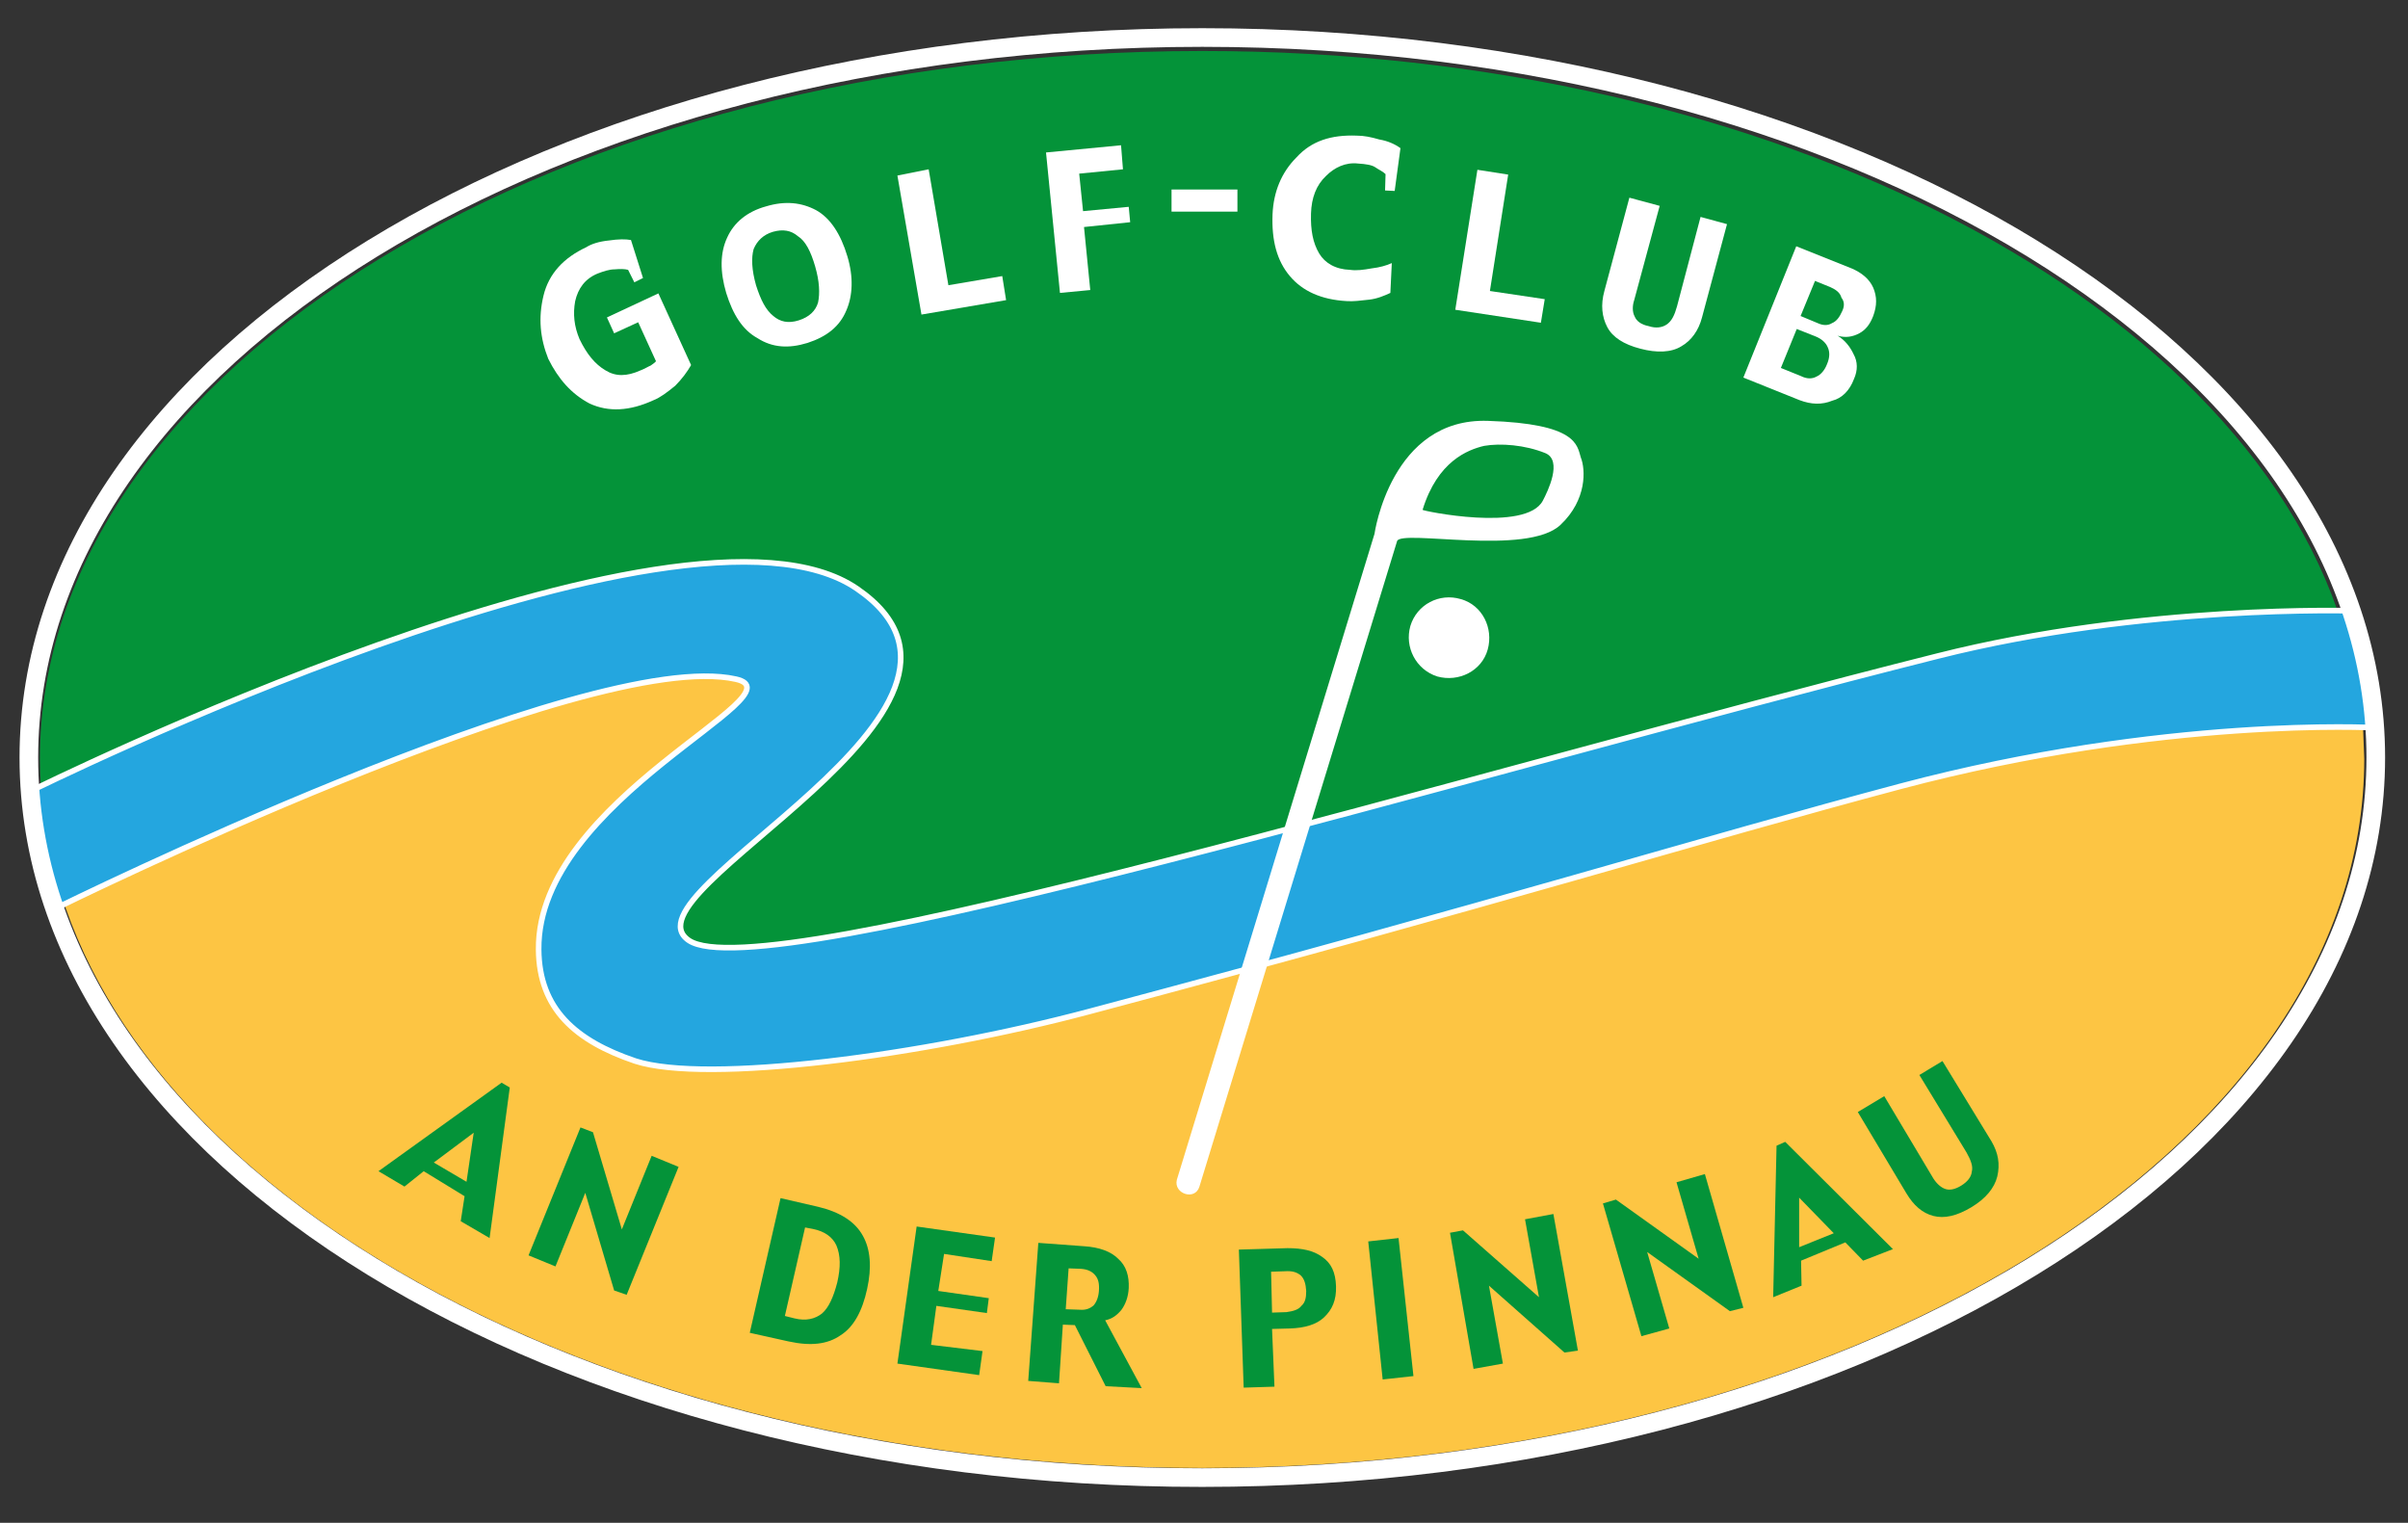 <?xml version="1.0" encoding="utf-8"?>
<!-- Generator: Adobe Illustrator 24.3.0, SVG Export Plug-In . SVG Version: 6.00 Build 0)  -->
<svg version="1.1" id="Ebene_1" xmlns="http://www.w3.org/2000/svg" xmlns:xlink="http://www.w3.org/1999/xlink" x="0px" y="0px"
	 viewBox="0 0 500.7 316.6" style="enable-background:new 0 0 500.7 316.6;" xml:space="preserve">
<rect x="0" y="0" width="500.7" height="316.6" fill="#333333" stroke="none"/>
<style type="text/css">
	.st0{fill:#FDC543;}
	.st1{fill:#049339;}
	.st2{fill:#24A6DF;stroke:#FFFFFF;stroke-width:1.163;stroke-miterlimit:1.498;}
	.st3{fill:#FFFFFF;}
	.st4{fill-rule:evenodd;clip-rule:evenodd;fill:#FFFFFF;}
	.st5{fill-rule:evenodd;clip-rule:evenodd;fill:#049339;}
	.st6{fill:#FFFFFF;stroke:#FFFFFF;stroke-width:1.754;stroke-miterlimit:1.498;}
	.st7{fill:none;stroke:#FFFFFF;stroke-width:3.876;stroke-miterlimit:1.498;}
</style>
<g>
	<path class="st0" d="M491.1,146.4c-6.3-0.7-53.2-5.2-97.6,10.8c-48.4,13.7-91.5,25.6-171.9,47.4c-36.9,8.1-67.9,19-84,13.4
		c-12.4-4.2-18.7-6.1-19.7-18.5c-1-13.8,14.1-28.3,21.5-34.3c6.8-5.5,34.4-22.4,11.8-27.1c-28.4-5.9-125.5,41.5-138.6,47.5
		C33.8,253.7,132,305.2,250,305.2c133.4,0,241.6-66,241.6-147.4C491.5,155.6,491.3,148.8,491.1,146.4L491.1,146.4z"/>
	<path class="st1" d="M8.3,157.8c0,4.1,0.3,8.1,0.8,12.2c13.8-6.5,137.4-65,169.2-39c24.1,19.8-66,54.8-38.3,75.7
		c19.4,14.6,186.3-42.9,273.3-68.1c39.3-10.6,70.3-6.1,74.7-5.4C468.8,63.6,369.5,10.6,250,10.6C116.4,10.6,8.3,76.5,8.3,157.8
		L8.3,157.8z"/>
	<path class="st2" d="M493.8,151.3c0,0.1-0.5-7.5-1.7-14.1c-1-5.5-2.6-10.2-2.6-10.2s-43.9-1.4-86.6,9.4
		c-97,24.4-244.6,69.5-259.7,59.1c-14.7-10.1,71.5-48.1,35-73.1c-36.4-25-171.9,42.1-171.9,42.1c0-0.1,0.5,7,2.2,13.1
		c1.5,5.5,3.4,11.1,3.4,11.1s110.3-54.4,141.1-47.5c14.2,3.1-41.3,24.9-41,56.2c0.1,12.4,7.7,19,20.1,23.2
		c14.8,4.8,59.9-1.1,94.4-10.3c85.3-22.7,126.9-35.7,168.6-46.8C450.1,148.9,493.8,151.3,493.8,151.3z"/>
	<path class="st3" d="M143.7,75.9L136.9,61L126.2,66l1.5,3.3l5-2.3l3.7,8.1c-0.2,0.3-0.7,0.6-1.1,0.9c-0.5,0.2-1.1,0.6-2.1,1
		c-2.9,1.3-5.2,1.3-7.3,0c-2.2-1.3-3.9-3.4-5.4-6.5c-1.1-2.6-1.4-5.2-0.9-7.9c0.6-2.6,2-4.6,4.6-5.7c1.3-0.5,2.5-0.9,3.6-0.9
		c1.1-0.1,2.1-0.1,2.8,0.1l1.3,2.6l1.8-0.9l-2.5-7.9c-1.1-0.2-2.6-0.2-4.6,0.1c-2,0.2-3.6,0.7-4.7,1.4c-4.7,2.2-7.8,5.5-8.9,10.1
		c-1.1,4.6-0.7,8.8,1,13.1c2.1,4.2,4.8,7.3,8.6,9.3c3.9,1.8,8.3,1.6,13.3-0.7c1.3-0.5,2.8-1.6,4.5-3
		C141.8,78.8,142.9,77.3,143.7,75.9L143.7,75.9z"/>
	<path class="st4" d="M176.2,53.3c-1.4-4.7-3.6-8-6.5-9.6c-3-1.6-6.4-2-10.4-0.8c-4,1.1-6.7,3.4-8.1,6.5c-1.5,3.2-1.5,7.1-0.2,11.5
		c1.4,4.5,3.4,7.7,6.5,9.4c3.1,2,6.5,2.2,10.4,1c4-1.3,6.7-3.4,8.1-6.8C177.3,61.5,177.5,57.6,176.2,53.3L176.2,53.3z M169.5,55.4
		c0.9,3.1,1,5.6,0.6,7.5c-0.5,1.7-1.8,3-4,3.7s-3.9,0.3-5.3-0.9c-1.6-1.3-2.6-3.3-3.6-6.4c-0.9-3.2-1-5.7-0.5-7.5c0.7-1.7,2-3,4-3.6
		c2.1-0.6,3.8-0.3,5.2,0.9C167.5,50.1,168.6,52.3,169.5,55.4L169.5,55.4z"/>
	<polygon class="st3" points="208.4,57.4 197.2,59.3 193.1,35.2 186.6,36.5 191.6,65.4 209.2,62.4 	"/>
	<polygon class="st3" points="234.7,43 225.2,43.9 224.4,36.1 233.5,35.2 233.1,30.2 217.5,31.7 220.4,60.9 226.7,60.3 225.4,47.2 
		235,46.2 	"/>
	<path class="st3" d="M291.2,30.8c-1.1-0.8-2.6-1.5-4.4-1.8c-1.7-0.5-3.2-0.8-4.7-0.8c-5.3-0.2-9.4,1.1-12.5,4.5
		c-3.1,3.1-4.8,7.1-5,11.9c-0.2,5.4,0.9,9.6,3.6,12.8c2.6,3.1,6.5,4.9,11.8,5.2c1.4,0.1,2.9-0.1,4.7-0.3c1.7-0.2,3.1-0.8,4.4-1.4
		l0.3-6.2c-1.1,0.5-2.5,0.9-4.2,1.1c-1.7,0.3-3.1,0.5-4.5,0.3c-3-0.1-5.2-1.4-6.4-3.4c-1.3-2.2-1.8-4.8-1.7-8.3
		c0.1-3.3,1.1-5.9,3.1-7.8c1.8-1.8,4.1-2.9,6.7-2.6c1.6,0.1,2.9,0.3,3.6,0.8c0.7,0.5,1.5,0.8,2.1,1.4l-0.1,3.4l2,0.1L291.2,30.8
		L291.2,30.8z"/>
	<polygon class="st3" points="321.2,62.2 309.8,60.5 313.6,36.3 307.2,35.3 302.6,64.4 320.4,67.1 	"/>
	<path class="st3" d="M353.9,66l5.2-19.4l-5.5-1.5l-4.9,18.6c-0.5,1.8-1.1,3.1-2.2,3.8c-0.9,0.6-2.2,0.8-3.7,0.3
		c-1.5-0.3-2.5-1-2.9-2c-0.5-0.9-0.5-2.2-0.1-3.4l5.3-19.6l-6.3-1.7l-5.2,19.4c-0.8,2.9-0.5,5.4,0.6,7.5c1.1,2.1,3.4,3.6,6.9,4.5
		c3.4,0.9,6.4,0.8,8.5-0.5C351.7,70.8,353.2,68.7,353.9,66L353.9,66z"/>
	<path class="st4" d="M385.5,78.8c0.8-1.8,0.8-3.6-0.1-5.2c-0.7-1.5-1.8-2.9-3.3-3.8c1.7,0.5,3.2,0.2,4.5-0.5
		c1.3-0.7,2.2-1.8,2.9-3.6c0.8-2.2,0.8-4,0-5.9c-0.8-1.8-2.4-3.1-4.5-4l-11.5-4.6l-11,27.3l11.7,4.7c2.4,0.9,4.6,1,6.8,0.1
		C383,82.8,384.6,81.2,385.5,78.8L385.5,78.8z M383,64.8c-0.5,1.1-1.1,2-2.1,2.4c-0.8,0.5-1.8,0.5-2.9,0l-3.6-1.5l3-7.3l3.2,1.3
		c1.1,0.5,2,1.1,2.3,2.2C383.6,62.8,383.5,63.8,383,64.8L383,64.8z M379.9,75.7c-0.5,1.3-1.3,2.2-2.2,2.6c-0.9,0.5-2,0.5-3.2-0.1
		l-4.2-1.7l3.3-8.1l3.8,1.5c1.3,0.5,2.2,1.3,2.6,2.2C380.5,73.1,380.5,74.3,379.9,75.7L379.9,75.7z"/>
	<path class="st5" d="M101.8,257.4l4.2-31.3l-1.7-1l-25.6,18.4l5.4,3.2l4-3.2l8.5,5.2l-0.8,5.2L101.8,257.4L101.8,257.4z M97,245.7
		l-6.8-4l8.3-6.2L97,245.7L97,245.7z"/>
	<polygon class="st1" points="141.1,242.6 135.5,240.3 129.3,255.6 123.3,235.4 120.7,234.4 109.9,261 115.5,263.3 121.7,248 
		127.7,268.3 130.3,269.2 	"/>
	<path class="st5" d="M180.3,268c1-4.5,0.7-8.3-0.9-11.1c-1.6-2.9-4.7-4.9-9.3-6l-7.8-1.8l-6.4,28l8.1,1.8c4.6,1,8.1,0.6,10.8-1.3
		C177.5,275.9,179.3,272.6,180.3,268L180.3,268z M174.1,266.6c-0.8,3.1-1.8,5.3-3.2,6.5c-1.4,1.1-3.3,1.6-5.7,1l-2-0.5l4.2-18.4
		l1.6,0.3c2.5,0.5,4.1,1.7,4.9,3.4C174.8,261,174.8,263.5,174.1,266.6L174.1,266.6z"/>
	<polygon class="st1" points="204.3,280.9 193.6,279.6 194.7,271.5 205.2,273 205.6,269.9 195.1,268.4 196.3,260.7 206.2,262.2 
		206.9,257.3 190.6,255 186.6,283.5 203.6,285.9 	"/>
	<path class="st5" d="M237.4,288.6l-7.6-14.1c1.5-0.3,2.5-1.1,3.4-2.2c0.8-1.1,1.4-2.6,1.5-4.5c0.1-2.5-0.5-4.6-2.2-6.1
		c-1.5-1.5-3.9-2.4-7.1-2.6l-9.5-0.7l-2.1,28.7l6.4,0.5l0.8-12.2l2.5,0.1l6.4,12.7L237.4,288.6L237.4,288.6z M228.5,268.4
		c-0.1,1.3-0.5,2.3-1.1,3c-0.8,0.7-1.7,1-2.9,0.9l-2.9-0.1l0.6-8.5l2.6,0.1c1.3,0.1,2.2,0.5,2.9,1.3
		C228.4,265.9,228.6,266.9,228.5,268.4L228.5,268.4z"/>
	<path class="st5" d="M277.8,267.4c-0.1-2.9-1-4.8-2.9-6.1c-1.8-1.3-4.1-1.8-7.2-1.8l-10.1,0.3l1,28.7l6.4-0.2l-0.5-12l3.7-0.1
		c3.1-0.1,5.5-0.8,7.1-2.3C277,272.3,277.9,270.3,277.8,267.4L277.8,267.4z M271.6,268.4c0,1.4-0.2,2.4-1,3.1
		c-0.6,0.8-1.7,1.1-3.1,1.3l-3,0.1l-0.2-8.5l2.9-0.1c1.5-0.1,2.5,0.2,3.3,0.9C271.2,265.9,271.5,266.9,271.6,268.4L271.6,268.4z"/>
	<polygon class="st1" points="290.8,257.4 284.5,258.1 287.5,286.8 293.9,286.1 	"/>
	<polygon class="st1" points="323,252.4 317.1,253.5 320,269.7 304.2,255.8 301.5,256.3 306.4,284.6 312.5,283.5 309.6,267.3 
		325.3,281.2 328.1,280.8 	"/>
	<polygon class="st1" points="354.5,244.1 348.6,245.8 353.2,261.7 336,249.4 333.3,250.2 341.3,277.8 347.1,276.2 342.5,260.3 
		359.7,272.6 362.5,271.9 	"/>
	<path class="st5" d="M393.6,259.7l-22.4-22.3l-1.8,0.8l-0.7,31.5l5.9-2.4l-0.1-5.2l9.2-3.8l3.7,3.8L393.6,259.7L393.6,259.7z
		 M381.3,256.4l-7.2,2.9v-10.3L381.3,256.4L381.3,256.4z"/>
	<path class="st1" d="M414.1,237.3l-10.2-16.7l-4.8,2.9l9.8,16.1c0.9,1.6,1.4,2.9,1.1,4c-0.1,1.1-0.9,2.1-2.2,2.9
		c-1.3,0.8-2.4,1-3.3,0.7c-0.9-0.3-1.8-1.1-2.5-2.2l-10.2-17.1l-5.5,3.3l10.1,16.9c1.5,2.5,3.3,4.1,5.6,4.7c2.3,0.6,4.9,0,7.9-1.8
		c3-1.8,4.8-4,5.4-6.4C415.9,242,415.5,239.7,414.1,237.3L414.1,237.3z"/>
	<path id="svg_9_2_" class="st6" d="M294.1,130.4c-1.1,3.9,1,8.1,5,9.4c4,1.1,8.3-1,9.4-5c1.1-4-1-8.3-5-9.4
		C299.5,124.2,295.3,126.4,294.1,130.4L294.1,130.4z"/>
	<path id="svg_8_2_" class="st4" d="M295.8,106c3.1-10.1,9.4-12.5,12.8-13.3c3.4-0.6,8.5-0.2,12.7,1.5c3.7,1.5,0.5,8-0.5,9.9
		C317.3,110.7,295.7,106.2,295.8,106L295.8,106z M249.4,246.7l41.1-134.2c0.8-2.5,27.1,3.2,34-3.4c5.5-5.2,5.2-11.5,4.2-14
		c-0.8-2.6-0.8-7-19.3-7.6c-20.2-0.7-23.6,23.5-23.6,23.5l-41.1,134.3C244,248.2,248.5,249.7,249.4,246.7L249.4,246.7z"/>
	<path id="svg_7_2_" class="st7" d="M6,157.5c0,82.7,109.2,149.8,244,149.7c134.8,0,244-67,244-149.7S384.7,7.8,250,7.8
		S6,74.8,6,157.5L6,157.5z"/>
	<rect x="243.6" y="39.4" class="st3" width="13.7" height="4.6"/>
</g>
</svg>
